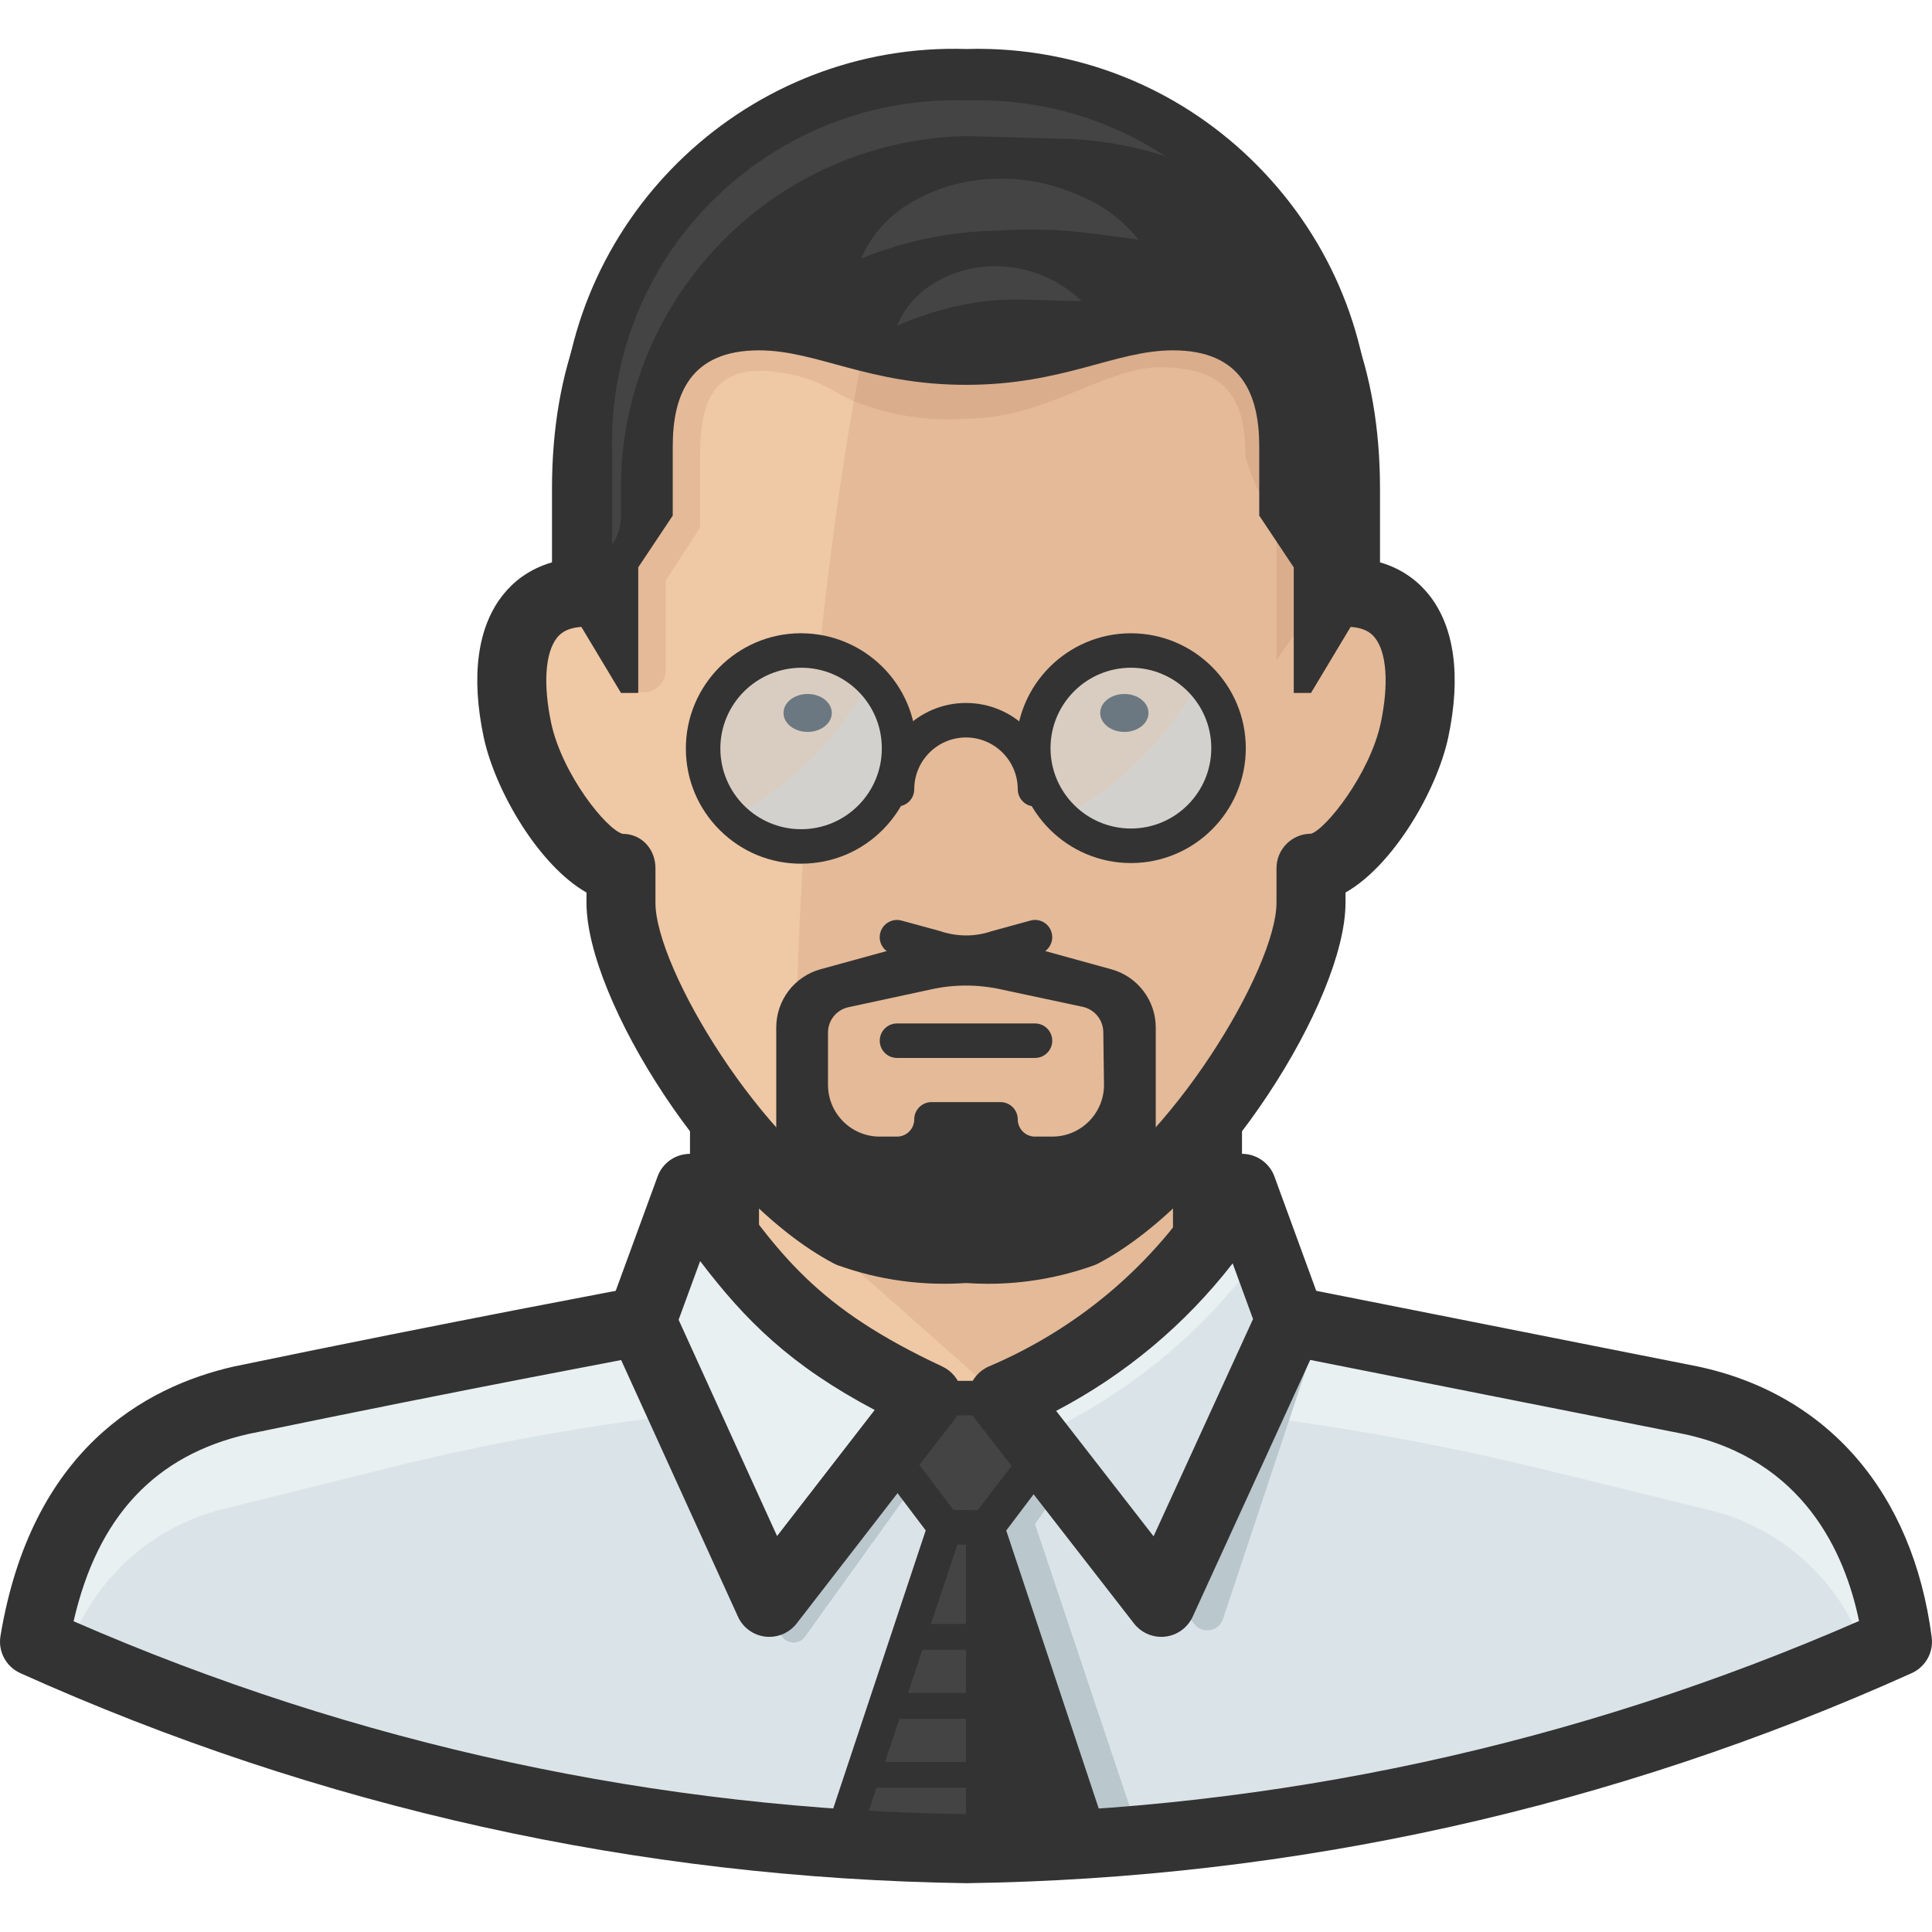 <?xml version="1.0" encoding="iso-8859-1"?>
<!-- Generator: Adobe Illustrator 19.0.0, SVG Export Plug-In . SVG Version: 6.00 Build 0)  -->
<svg version="1.1" id="Capa_1" xmlns="http://www.w3.org/2000/svg" xmlns:xlink="http://www.w3.org/1999/xlink" x="0px" y="0px"
	 viewBox="0 0 511.992 511.992" style="enable-background:new 0 0 511.992 511.992;" xml:space="preserve">
<path style="fill:#E9F0F2;" d="M496.544,419.059c-4.379-22.053-21.074-39.598-42.88-45.074l-44.8-11.154
	c-50.075-12.352-101.477-18.496-153.051-18.286c-11.977,0-32.64,0.64-48.183,1.463c-9.737-9.097-18.085-19.566-24.777-31.086
	l-12.891,35.2c-22.272,3.09-44.361,7.333-66.194,12.709l-44.8,11.154c-21.806,5.477-38.501,23.022-42.88,45.074l-3.291,19.291
	l1.006,0.549c76.297,33.673,158.793,51.054,242.194,51.017c83.447,0.101,165.998-17.216,242.377-50.834h0.549L496.544,419.059z"/>
<path style="fill:#DAE4E8;" d="M453.664,400.316l-44.8-10.971c-25.792-6.29-51.922-11.081-78.263-14.354l11.337-24.869l-12.8-35.2
	c-14.747,24.768-36.955,44.224-63.451,55.589h-9.691c-51.301-0.146-102.427,5.998-152.229,18.286l-44.8,11.154
	c-20.005,5.019-35.867,20.251-41.691,40.046c75.31,32.841,156.562,49.838,238.72,49.92c82.249,0.101,163.63-16.741,239.086-49.463
	C489.33,420.705,473.586,405.446,453.664,400.316z"/>
<g>
	<path style="fill:#BAC7CC;" d="M341.938,349.939l8.046,1.28l-25.874,77.806c-0.75,2.304-3.227,3.566-5.531,2.816
		c-0.859-0.283-1.609-0.814-2.149-1.536l-7.04-9.143L341.938,349.939z"/>
	<path style="fill:#BAC7CC;" d="M263.767,492.659c-11.063,0-22.583,0-34.103-1.006c-1.426-0.046-2.743-0.759-3.566-1.92
		c-0.777-1.189-0.978-2.67-0.549-4.023l27.429-81.829l-15.269-20.389c-3.995-5.339-2.907-12.901,2.423-16.896
		c1.947-1.454,4.288-2.295,6.72-2.395h32.823c6.656,0.283,11.822,5.915,11.538,12.571c-0.101,2.432-0.942,4.773-2.395,6.72
		l-14.537,20.389l27.429,81.829c0.466,1.353,0.265,2.843-0.549,4.023c-0.814,1.189-2.13,1.929-3.566,2.011
		C285.984,492.385,274.281,492.659,263.767,492.659z"/>
	<path style="fill:#BAC7CC;" d="M245.847,370.419l-40.96,52.754l1.737,9.143c0.43,2.03,2.414,3.319,4.443,2.889
		c0.896-0.192,1.682-0.695,2.231-1.426l42.697-59.429L245.847,370.419z"/>
</g>
<path style="fill:#EFC8A5;" d="M191.995,297.917v30.263c16.512,21.056,38.729,36.919,64,45.714
	c25.307-8.722,47.543-24.603,64-45.714v-30.263H191.995z"/>
<path style="fill:#E4BA98;" d="M265.687,370.511c21.339-9.289,40.009-23.781,54.309-42.149v-30.446h-128v7.589l73.143,64.731
	L265.687,370.511z"/>
<path style="fill:#EFC8A5;" d="M355.835,160.134v-24.137c0-56.046-31.909-94.08-99.84-94.08s-99.84,38.034-99.84,94.08v24.137
	c-18.286,0-22.4,16.549-18.286,36.571c3.474,16.091,18.286,36.571,27.429,36.571v8.137c0,21.029,29.714,71.589,59.977,87.497
	c9.865,3.383,20.334,4.663,30.72,3.749c10.45,0.777,20.946-0.658,30.811-4.206c30.263-15.909,59.977-66.469,59.977-87.497v-8.137
	c9.143,0,23.771-20.206,27.429-36.571C378.235,176.682,374.03,160.134,355.835,160.134z"/>
<path style="fill:#E4BA98;" d="M374.03,196.522c4.206-19.84,0-36.571-18.286-36.571v-23.954c0.091-56.046-31.817-94.08-99.749-94.08
	c-5.467,0.018-10.935,0.32-16.366,0.914c-17.646,70.491-29.349,155.429-29.257,274.926c4.526,4.05,9.49,7.579,14.811,10.514
	c9.847,3.611,20.343,5.111,30.811,4.389c10.45,0.777,20.946-0.658,30.811-4.206c30.263-15.909,59.977-66.469,59.977-87.497v-8.137
	C355.835,232.819,370.555,212.614,374.03,196.522z"/>
<path style="fill:#333333;" d="M261.856,340.211c-1.947,0-3.904-0.073-5.861-0.201c-11.566,0.777-22.967-0.768-33.893-4.681
	c-0.411-0.146-0.814-0.32-1.198-0.53c-32.485-17.17-65.481-70.08-65.481-95.57v-2.706c-12.571-7.122-24.174-26.88-27.227-41.097
	c-3.465-16.347-1.655-29.467,5.248-37.97c2.505-3.099,6.574-6.619,12.837-8.43v-19.511c0-63.918,39.991-100.571,109.714-100.571
	S365.71,65.596,365.71,129.514v19.511c6.263,1.81,10.322,5.33,12.837,8.43c6.894,8.512,8.704,21.632,5.248,37.952
	c-3.054,14.235-14.647,33.993-27.227,41.115v2.697c0,25.49-32.997,78.4-65.481,95.579c-0.393,0.201-0.786,0.384-1.198,0.53
	C280.809,338.575,271.401,340.211,261.856,340.211z M255.995,321.697c0.238,0,0.475,0.009,0.713,0.027
	c8.987,0.686,17.883-0.439,26.395-3.392c26.926-14.683,55.177-61.769,55.177-79.104v-9.143c0-5.047,4.087-9.143,9.143-9.143
	c3.849-1.097,15.57-15.744,18.487-29.349c2.167-10.258,1.591-18.725-1.582-22.629c-0.997-1.234-2.889-2.88-7.771-2.88
	c-5.056,0-9.143-4.096-9.143-9.143v-27.429c0-53.833-31.616-82.286-91.429-82.286s-91.429,28.453-91.429,82.286v27.429
	c0,5.047-4.096,9.143-9.143,9.143c-4.873,0-6.766,1.646-7.771,2.88c-3.163,3.904-3.749,12.37-1.573,22.647
	c2.917,13.586,14.638,28.224,18.935,29.367c5.047,0,8.695,4.05,8.695,9.106v9.143c0,17.344,28.251,64.421,55.177,79.104
	c8.521,2.953,17.417,4.105,26.405,3.392C255.52,321.706,255.758,321.697,255.995,321.697z"/>
<path style="fill:#E4BA98;" d="M257.641,38.076c-67.2,0-98.926,38.949-98.926,96.549v24.869h-3.291l13.257,23.954h2.194
	c3.182-0.146,5.641-2.834,5.495-6.016c0-0.037,0-0.073-0.009-0.11c0-8.594,0-23.314,0-23.406l9.143-14.08v-18.651
	c0-14.08,2.926-25.051,20.571-22.583c20.297,2.834,14.354,12.526,50.194,12.526c21.211,0,36.571-13.623,51.474-13.623
	c18.286,0,22.583,9.143,22.583,23.68c1.801,6.217,4.581,12.114,8.229,17.463v36.571c0,0,11.063-18.286,18.286-18.286v-22.309
	C356.567,77.025,324.932,38.076,257.641,38.076z"/>
<path style="fill:#DAAD8C;" d="M355.835,157.117v-21.12c0-56.046-31.909-94.08-99.84-94.08c-5.467,0.018-10.935,0.32-16.366,0.914
	c-5.029,19.84-9.143,40.869-13.349,63.451c9.417,3.803,19.584,5.403,29.714,4.663c21.211,0,36.571-13.623,51.474-13.623
	c18.286,0,22.583,9.143,22.583,23.68c1.801,6.217,4.581,12.114,8.229,17.463v36.571
	C338.281,175.036,348.704,158.122,355.835,157.117z"/>
<path style="fill:#D9CDC1;" d="M238.258,198.259c0.055,14.336-11.538,26.002-25.874,26.057
	c-14.336,0.055-26.002-11.538-26.057-25.874s11.538-26.002,25.874-26.057c0.064,0,0.119,0,0.183,0
	C226.674,172.385,238.258,183.969,238.258,198.259z"/>
<path style="fill:#D3D1CD;" d="M230.67,179.974c-8.274,15.561-21.01,28.297-36.571,36.571c9.189,11.017,25.554,12.498,36.571,3.31
	c11.017-9.189,12.498-25.554,3.31-36.571C232.983,182.086,231.867,180.979,230.67,179.974z"/>
<path style="fill:#333333;" d="M212.283,228.888c-8.11,0-15.744-3.145-21.504-8.869c-5.787-5.742-8.987-13.403-9.024-21.559
	c-0.055-16.841,13.595-30.592,30.427-30.647c16.978,0,30.638,13.65,30.647,30.427l0,0c0.027,8.155-3.118,15.835-8.869,21.623
	c-5.742,5.787-13.403,8.987-21.559,9.015C212.356,228.888,212.32,228.888,212.283,228.888z M212.384,176.956
	c-11.968,0.037-21.522,9.673-21.486,21.467c0.046,11.776,9.627,21.321,21.385,21.321c0.027,0,0.055,0,0.082,0
	c5.714-0.018,11.081-2.267,15.104-6.318c4.023-4.05,6.235-9.435,6.217-15.15v-0.018C233.687,186.52,224.132,176.956,212.384,176.956
	z M242.83,198.269h0.091H242.83z"/>
<path style="fill:#D9CDC1;" d="M325.572,198.259c0,14.29-11.584,25.874-25.874,25.874c-14.29,0-25.874-11.584-25.874-25.874
	s11.584-25.874,25.874-25.874S325.572,183.969,325.572,198.259L325.572,198.259z"/>
<path style="fill:#D3D1CD;" d="M317.984,179.974c-8.293,15.552-21.019,28.279-36.571,36.571
	c9.765,10.432,26.139,10.981,36.571,1.216c10.432-9.765,10.981-26.139,1.216-36.571
	C318.807,180.778,318.404,180.367,317.984,179.974z"/>
<g>
	<path style="fill:#333333;" d="M299.698,228.714c-16.786,0-30.446-13.659-30.446-30.446s13.659-30.446,30.446-30.446
		s30.446,13.659,30.446,30.446S316.484,228.714,299.698,228.714z M299.698,176.956c-11.749,0-21.303,9.554-21.303,21.303
		s9.554,21.303,21.303,21.303s21.303-9.554,21.303-21.303S311.447,176.956,299.698,176.956z"/>
	<path style="fill:#333333;" d="M274.281,213.72c-2.523,0-4.571-2.048-4.571-4.571c0-7.561-6.153-13.714-13.714-13.714
		c-7.561,0-13.714,6.153-13.714,13.714c0,2.523-2.048,4.571-4.571,4.571c-2.523,0-4.571-2.048-4.571-4.571
		c0-12.599,10.258-22.857,22.857-22.857c12.608,0,22.857,10.258,22.857,22.857C278.852,211.672,276.804,213.72,274.281,213.72z"/>
	<rect x="182.852" y="294.031" style="fill:#333333;" width="18.286" height="36.571"/>
	<path style="fill:#333333;" d="M294.487,256.865l-20.206-5.577c-11.977-3.237-24.594-3.237-36.571,0l-20.297,5.577
		c-6.93,1.929-11.721,8.256-11.703,15.451v41.326c5.769,5.824,12.325,10.807,19.474,14.811c9.865,3.547,20.361,4.983,30.811,4.206
		c10.45,0.777,20.946-0.658,30.811-4.206c7.15-4.005,13.705-8.987,19.474-14.811v-41.326
		C306.29,265.103,301.454,258.767,294.487,256.865z M292.567,287.494c0,7.57-6.144,13.714-13.714,13.714h-4.571
		c-2.523,0-4.571-2.048-4.571-4.571s-2.048-4.571-4.571-4.571h-18.286c-2.523,0-4.571,2.048-4.571,4.571s-2.048,4.571-4.571,4.571
		h-4.571c-7.57,0-13.714-6.144-13.714-13.714v-13.806c-0.027-3.246,2.222-6.071,5.394-6.766l22.034-4.754
		c6.025-1.317,12.261-1.317,18.286,0l21.851,4.663c3.154,0.722,5.394,3.529,5.394,6.766L292.567,287.494z"/>
	<path style="fill:#333333;" d="M255.995,22.351c-58.066,0-105.143,47.077-105.143,105.143l0,0v33.28l13.714,22.857h4.571
		c0,0,0-33.189,0-33.28l9.143-13.714v-18.286c0-13.714,4.571-25.509,22.857-25.509c15.36,0,28.983,9.143,54.857,9.143
		s39.497-9.143,54.857-9.143c18.286,0,22.857,11.794,22.857,25.509v18.286l9.143,13.714c0,0,0,33.189,0,33.28h4.571l13.714-22.857
		v-33.28C361.138,69.427,314.062,22.351,255.995,22.351L255.995,22.351z"/>
</g>
<g>
	<path style="fill:#444444;" d="M301.71,63.494c-7.04-0.914-13.257-1.829-19.383-2.377c-6.089-0.375-12.197-0.375-18.286,0
		c-12.297,0.238-24.448,2.752-35.84,7.406c2.898-6.711,8.037-12.206,14.537-15.543c6.391-3.52,13.55-5.44,20.846-5.577
		c7.205-0.293,14.391,1.015,21.029,3.84C291.332,53.683,297.248,57.916,301.71,63.494z"/>
	<path style="fill:#444444;" d="M286.624,79.768c-9.143,0-17.371-0.823-25.234,0c-8.183,0.997-16.165,3.218-23.68,6.583
		c1.856-4.48,5.047-8.283,9.143-10.88c4.123-2.67,8.823-4.297,13.714-4.754C270.158,69.775,279.684,73.084,286.624,79.768z"/>
	<path style="fill:#444444;" d="M255.995,36.065l23.314,0.64c15.963,0.055,31.662,4.041,45.714,11.611
		c-20.626-18.048-47.506-27.31-74.88-25.783c-56.201,3.822-99.712,50.734-99.291,107.063v20.754c7.57,0,13.714-6.144,13.714-13.714
		v-4.571c-1.381-51.639,39.369-94.61,91.008-95.991C255.712,36.074,255.849,36.074,255.995,36.065z"/>
</g>
<path style="fill:#333333;" d="M356.567,163.754c-3.758,0-6.811-3.045-6.811-6.811v-36.571c0.768-24.439-7.945-47.515-24.549-65.179
	c-16.585-17.673-39.067-27.813-63.296-28.581c-1.911-0.064-3.813-0.064-5.696,0c-50.469-1.591-92.416,37.842-93.989,87.845
	c-0.055,1.902-0.055,3.803,0,5.714v36.782c0,3.767-3.045,6.811-6.811,6.811s-6.811-3.045-6.811-6.811V120.38
	c-0.064-1.975-0.064-4.16,0-6.345c1.819-57.527,50.158-102.912,107.602-101.047c1.746-0.073,3.95-0.073,6.135,0
	c27.849,0.878,53.714,12.553,72.786,32.869c19.09,20.325,29.12,46.857,28.242,74.725v36.361
	C363.378,160.701,360.324,163.754,356.567,163.754z"/>
<path style="fill:#444444;" d="M233.595,382.488l16.457,21.76c2.441,3.282,7.077,3.968,10.359,1.527
	c0.576-0.43,1.097-0.942,1.527-1.527l16.457-21.76c2.478-3.319,1.792-8.018-1.527-10.496c-1.28-0.951-2.825-1.472-4.416-1.481
	h-32.914c-4.142,0.037-7.47,3.429-7.424,7.561C232.123,379.672,232.644,381.217,233.595,382.488z"/>
<path style="fill:#333333;" d="M256.023,411.809c-0.585,0-1.17-0.037-1.765-0.128c-3.163-0.466-5.961-2.13-7.872-4.699
	l-16.448-21.76c-1.545-2.066-2.377-4.517-2.395-7.113c-0.027-3.218,1.198-6.263,3.456-8.558c2.258-2.304,5.285-3.593,8.503-3.621
	h32.951c2.624,0.027,5.074,0.85,7.131,2.386c5.349,3.995,6.455,11.575,2.478,16.896l-16.475,21.797
	c-0.695,0.933-1.527,1.746-2.459,2.441C261.06,410.995,258.583,411.809,256.023,411.809z M237.243,379.736l16.457,21.76
	c0.475,0.631,1.134,1.033,1.883,1.143c0.759,0.119,1.499-0.073,2.094-0.53l17.07-22.382c0.942-1.271,0.667-3.099-0.622-4.069
	c-0.503-0.366-1.097-0.567-1.728-0.576h-32.859c-0.741,0.009-1.472,0.32-2.021,0.878c-0.549,0.558-0.841,1.298-0.832,2.075
	C236.686,378.666,236.887,379.251,237.243,379.736z"/>
<path style="fill:#444444;" d="M250.418,404.705l-27.977,84.114c11.246,0.64,22.491,1.006,33.829,1.006
	c11.337,0,22.309,0,33.28-0.914l-27.977-84.114L250.418,404.705z"/>
<g>
	<path style="fill:#333333;" d="M255.995,489.917c11.246,0,22.309,0,33.28-0.914l-27.977-84.114h-5.303V489.917z"/>
	<path style="fill:#333333;" d="M256.27,494.397c-10.907,0-22.062-0.329-34.085-1.006c-1.417-0.082-2.725-0.814-3.52-1.993
		s-1.006-2.661-0.558-4.014l27.977-84.114c0.622-1.865,2.368-3.127,4.343-3.127c0.009,0,0.018,0,0.037,0l11.154,0.091
		c1.957,0.018,3.685,1.28,4.297,3.127l27.986,84.114c0.439,1.335,0.247,2.798-0.53,3.968c-0.768,1.17-2.039,1.92-3.438,2.039
		C278.761,494.397,267.835,494.397,256.27,494.397z M228.676,484.577c19.648,0.942,37.367,1.152,54.674,0.192l-25.088-75.419
		l-4.553-0.037L228.676,484.577z"/>
</g>
<path style="fill:#E9F0F2;" d="M182.852,314.922l-12.891,35.2l33.92,74.514l41.966-54.217
	C219.47,359.119,197.399,339.672,182.852,314.922z"/>
<g>
	<path style="fill:#333333;" d="M203.881,433.779c-0.347,0-0.704-0.018-1.061-0.064c-3.182-0.366-5.934-2.377-7.259-5.294
		l-33.92-74.514c-0.997-2.185-1.088-4.681-0.265-6.93l12.891-35.2c1.17-3.2,4.014-5.477,7.387-5.915
		c3.374-0.475,6.711,1.015,8.677,3.794c16.229,23.013,26.021,36.891,59.392,52.48c2.514,1.179,4.361,3.438,5.019,6.135
		c0.649,2.706,0.037,5.55-1.664,7.753l-41.966,54.217C209.367,432.49,206.688,433.779,203.881,433.779z M179.835,349.747
		l26.094,57.317l25.865-33.408c-22.281-11.803-34.158-23.57-46.254-39.461L179.835,349.747z"/>
	<rect x="310.852" y="294.031" style="fill:#333333;" width="18.286" height="36.571"/>
</g>
<path style="fill:#DAE4E8;" d="M329.138,314.922l12.8,35.017l-34.194,74.697l-42.057-54.126
	C292.174,359.155,314.391,339.69,329.138,314.922z"/>
<path style="fill:#E9F0F2;" d="M265.687,370.511l8.594,10.423c24.411-10.999,45.413-28.37,60.8-50.286l-5.943-15.726
	C314.391,339.69,292.174,359.155,265.687,370.511z"/>
<g>
	<path style="fill:#333333;" d="M307.744,433.779c-2.807,0-5.477-1.289-7.223-3.538l-42.057-54.126
		c-1.737-2.231-2.341-5.157-1.627-7.899c0.713-2.743,2.661-5.01,5.266-6.117c24.914-10.615,45.376-28.544,59.173-51.84
		c1.792-3.035,5.257-4.791,8.704-4.443c3.52,0.329,6.537,2.651,7.753,5.961l12.8,35.017c0.823,2.267,0.722,4.763-0.274,6.949
		l-34.194,74.697c-1.335,2.907-4.078,4.91-7.259,5.275C308.448,433.761,308.091,433.779,307.744,433.779z M279.886,373.894
		l25.819,33.234l26.359-57.573l-5.403-14.757C314.043,351.046,298.19,364.303,279.886,373.894z"/>
	<rect x="242.281" y="430.351" style="fill:#333333;" width="22.857" height="6.857"/>
	<rect x="233.138" y="448.637" style="fill:#333333;" width="41.143" height="6.857"/>
	<rect x="228.567" y="466.922" style="fill:#333333;" width="41.143" height="6.857"/>
</g>
<g>
	<ellipse style="fill:#6C7881;" cx="214.03" cy="188.934" rx="6.4" ry="5.029"/>
	<ellipse style="fill:#6C7881;" cx="297.961" cy="188.934" rx="6.4" ry="5.029"/>
</g>
<g>
	<path style="fill:#333333;" d="M256.123,499.059c-87.177-1.28-171.447-20.005-250.734-55.662c-3.785-1.71-5.943-5.742-5.266-9.829
		c8.165-49.298,38.135-66.048,61.851-71.433c58.194-12.059,105.847-20.919,106.313-21.01c5.001-0.951,9.737,2.359,10.661,7.323
		c0.923,4.965-2.359,9.737-7.323,10.661c-0.475,0.091-47.945,8.914-105.774,20.901c-24.759,5.614-40.009,21.897-46.345,49.637
		c75.054,32.722,154.633,49.92,236.617,51.127c81.81-1.17,161.435-18.395,236.535-51.2c-3.694-17.947-14.647-42.853-46.555-49.573
		l-105.947-21.01c-4.955-0.978-8.174-5.787-7.186-10.743c0.969-4.955,5.815-8.21,10.743-7.186l106.057,21.029
		c34.551,7.269,57.17,33.426,62.144,71.79c0.53,4.005-1.637,7.854-5.312,9.518C427.332,479.091,343.054,497.816,256.123,499.059z"/>
	<path style="fill:#333333;" d="M274.281,280.362H237.71c-2.523,0-4.571-2.048-4.571-4.571c0-2.523,2.048-4.571,4.571-4.571h36.571
		c2.523,0,4.571,2.048,4.571,4.571C278.852,278.314,276.804,280.362,274.281,280.362z"/>
	<path style="fill:#333333;" d="M256.059,257.057c-3.291,0-6.619-0.539-9.783-1.627l-9.774-2.651
		c-2.441-0.667-3.877-3.182-3.209-5.614c0.667-2.45,3.209-3.877,5.614-3.209l10.057,2.743c4.635,1.582,9.426,1.582,13.769,0.091
		l10.341-2.834c2.478-0.677,4.955,0.777,5.614,3.209s-0.777,4.946-3.209,5.614l-10.066,2.743
		C262.468,256.545,259.278,257.057,256.059,257.057z"/>
</g>
<g>
</g>
<g>
</g>
<g>
</g>
<g>
</g>
<g>
</g>
<g>
</g>
<g>
</g>
<g>
</g>
<g>
</g>
<g>
</g>
<g>
</g>
<g>
</g>
<g>
</g>
<g>
</g>
<g>
</g>
</svg>
